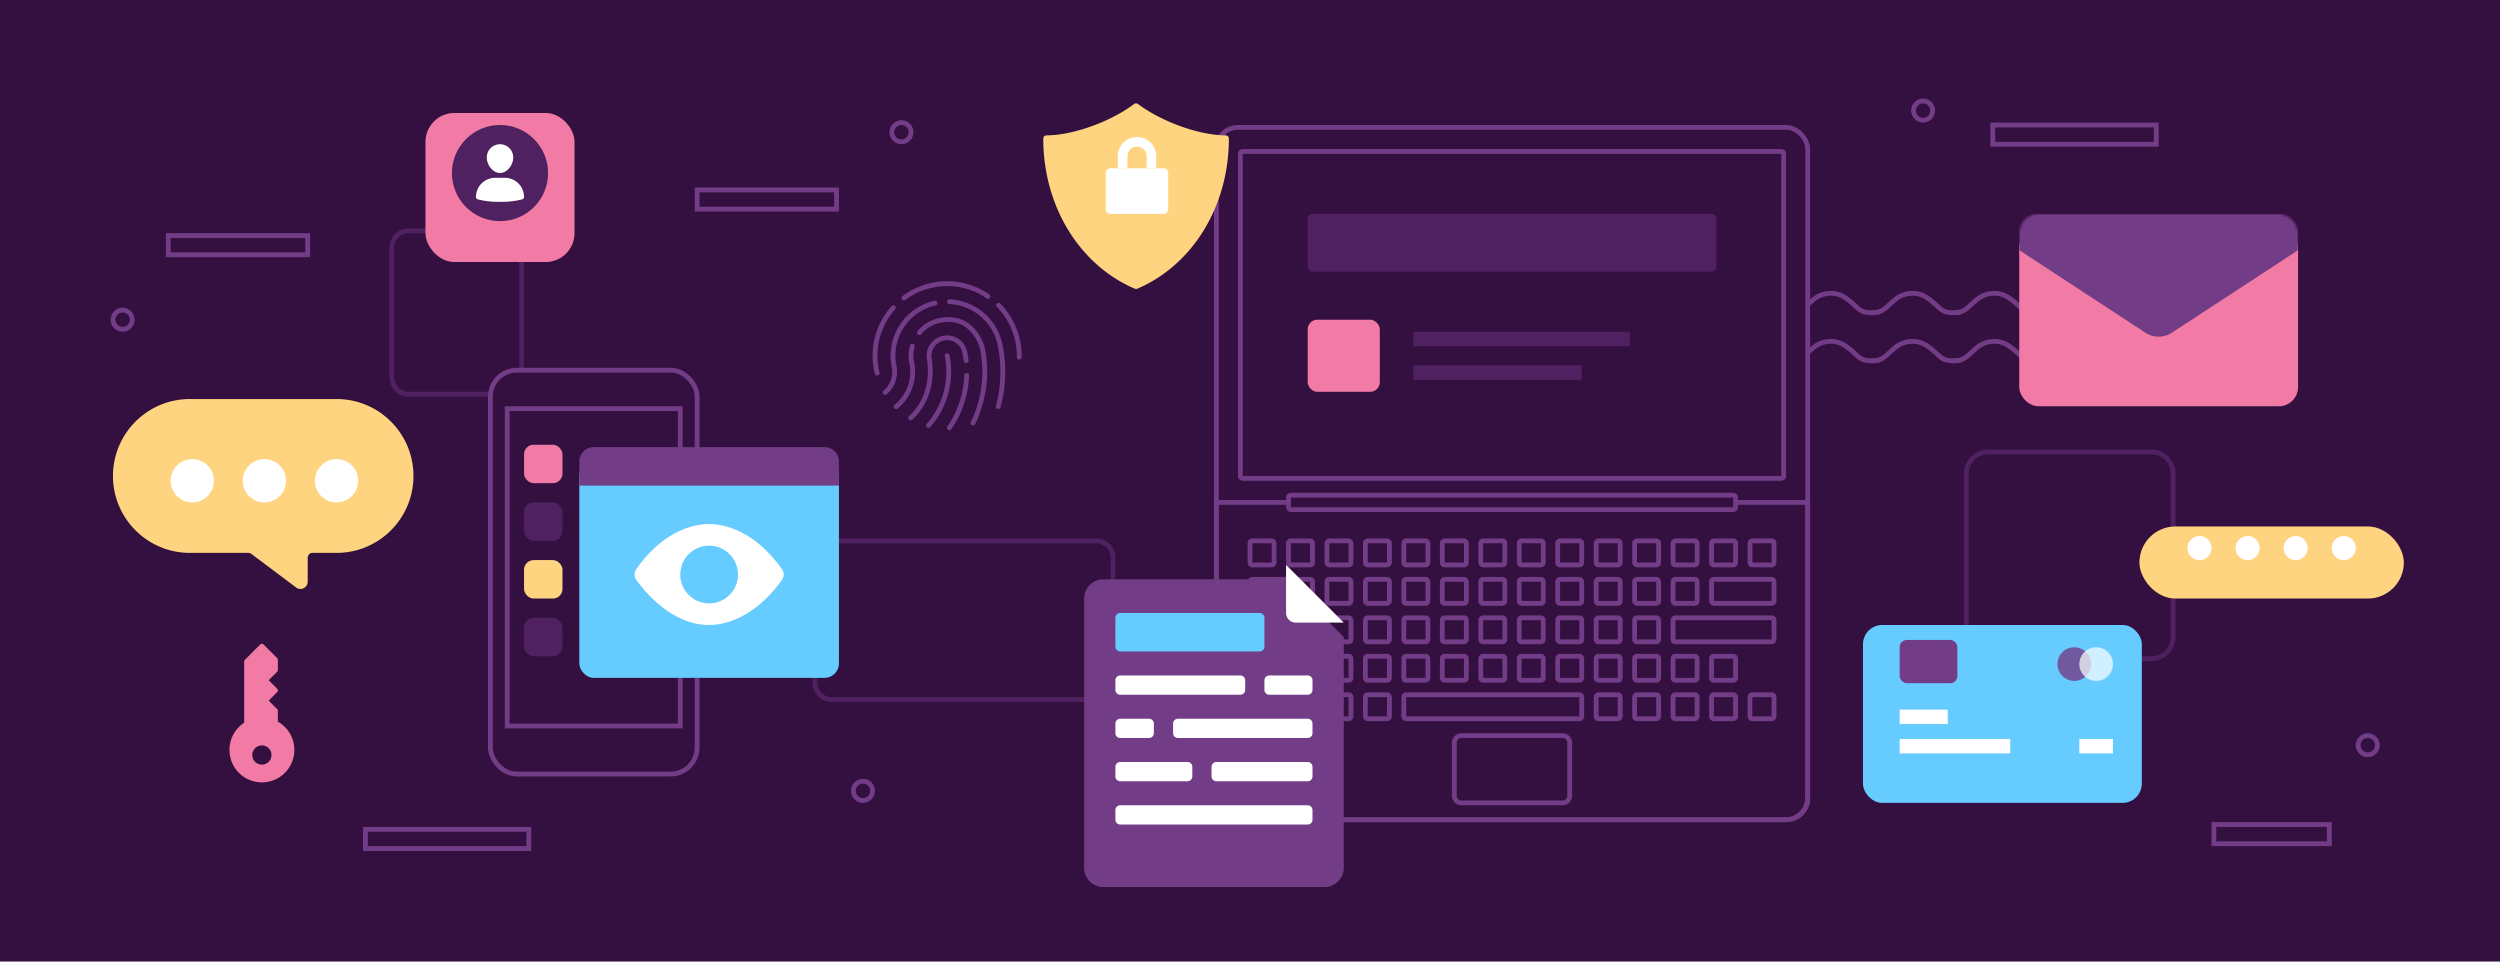 <svg xmlns="http://www.w3.org/2000/svg" xmlns:xlink="http://www.w3.org/1999/xlink" fill="none" viewBox="0 0 1040 400" xmlns:v="https://vecta.io/nano"><style><![CDATA[.B{fill:#fff}.C{fill-rule:evenodd}.D{color-interpolation-filters:sRGB}.E{flood-opacity:0}.F{fill:#f17ba5}.G{fill:#33103f}.H{fill:#733c86}.I{fill:#502160}.J{fill:#ffd480}.K{stroke-width:2}.L{stroke:#733c86}.M{fill:#66cbff}]]></style><path d="M0 0h1040v400H0z" class="G"/><g class="K"><path d="M346 225h110a7 7 0 017 7v52a7 7 0 01-7 7H346a7 7 0 01-7-7v-52a7 7 0 017-7zM170 96h40a7 7 0 017 7v54a7 7 0 01-7 7h-40a7 7 0 01-7-7v-54a7 7 0 017-7zM827 188h68a9 9 0 019 9v68a9 9 0 01-9 9h-68a9 9 0 01-9-9v-68a9 9 0 019-9z" stroke="#502160"/><g class="L"><path d="M128 98H70v8h58zm220-19h-58v8h58zM220 345h-68v8h68zm749-2h-48v8h48zM897 52h-68v8h68z"/><circle transform="matrix(-1 0 0 1 51 133)" r="4"/><circle transform="matrix(-1 0 0 1 375 55)" r="4"/><circle transform="matrix(-1 0 0 1 359 329)" r="4"/><circle transform="matrix(-1 0 0 1 985 310)" r="4"/><circle transform="matrix(-1 0 0 1 800 46)" r="4"/><g stroke-linecap="round" stroke-linejoin="round" stroke-miterlimit="10"><path d="M371.66 127.98c-6.088 6.806-9.002 16.298-7.059 25.938m46.404-30.624c-6.458-4.447-14.642-6.371-22.935-4.699a29.869 29.869 0 0 0-12.049 5.385m47.37 18.083a29.859 29.859 0 0 0-7.991-15.079m8.599 21.61c.041-2.15-.15-4.338-.592-6.534m-58.789 11.855c.087.43.182.857.287 1.279m21.35 21.77c6.717-7.646 9.916-18.228 7.749-28.975m7.906 2.087a41.501 41.501 0 0 0-.561-3.567l.009-.003a7.514 7.514 0 0 0-14.731 2.971c.217 1.818 2.58 14.677-7.796 24.384m16.119 4.104a41.2 41.2 0 0 0 7.192-21.734m-22.612-12.248a14.936 14.936 0 0 0-.246 6.975l.018-.004c1.422 7.053-1.314 13.976-6.518 18.239m31.967 6.791a48.539 48.539 0 0 0 3.948-30.956c-.532-2.587-4.882-14.324-17.672-11.745a14.941 14.941 0 0 0-8.547 5.085M389 126.06a22.5 22.5 0 0 0-17.059 26.382l.011-.003a11.266 11.266 0 0 1-3.77 10.834m47.096 5.845a56.01 56.01 0 0 0 .77-25.569h-.004c-2.086-10.344-10.957-17.588-21.044-18.032m488.38 4.306s-4.4.98-7.17-.65-6.35-7.17-12.38-7.17c-8.96 0-9.94 8.4-16.78 8.11m36.33 19.71s-4.4.98-7.17-.65-6.35-7.17-12.38-7.17c-8.96 0-9.94 8.4-16.78 8.11"/><use xlink:href="#I"/><use xlink:href="#I" x="-34"/><use xlink:href="#I" x="-68"/></g><rect x="506" y="53" width="246" height="288" rx="9" class="G"/><path d="M506 209h246v123a9 9 0 01-9 9H515a9 9 0 01-9-9V209zM516 64a1 1 0 011-1h224a1 1 0 011 1v134a1 1 0 01-1 1H517a1 1 0 01-1-1V64z"/><rect x="536" y="206" width="186" height="6" rx="1" class="G"/></g></g><path d="M521 226h8v8h-8v-8zm-2 0a2 2 0 012-2h8a2 2 0 012 2v8a2 2 0 01-2 2h-8a2 2 0 01-2-2v-8zm18 0h8v8h-8v-8zm-2 0a2 2 0 012-2h8a2 2 0 012 2v8a2 2 0 01-2 2h-8a2 2 0 01-2-2v-8zm26 0h-8v8h8v-8zm-8-2a2 2 0 00-2 2v8a2 2 0 002 2h8a2 2 0 002-2v-8a2 2 0 00-2-2h-8zm16 2h8v8h-8v-8zm-2 0a2 2 0 012-2h8a2 2 0 012 2v8a2 2 0 01-2 2h-8a2 2 0 01-2-2v-8zm26 0h-8v8h8v-8zm-8-2a2 2 0 00-2 2v8a2 2 0 002 2h8a2 2 0 002-2v-8a2 2 0 00-2-2h-8zm16 2h8v8h-8v-8zm-2 0a2 2 0 012-2h8a2 2 0 012 2v8a2 2 0 01-2 2h-8a2 2 0 01-2-2v-8zm26 0h-8v8h8v-8zm-8-2a2 2 0 00-2 2v8a2 2 0 002 2h8a2 2 0 002-2v-8a2 2 0 00-2-2h-8zm16 2h8v8h-8v-8zm-2 0a2 2 0 012-2h8a2 2 0 012 2v8a2 2 0 01-2 2h-8a2 2 0 01-2-2v-8zm26 0h-8v8h8v-8zm-8-2a2 2 0 00-2 2v8a2 2 0 002 2h8a2 2 0 002-2v-8a2 2 0 00-2-2h-8zm16 2h8v8h-8v-8zm-2 0a2 2 0 012-2h8a2 2 0 012 2v8a2 2 0 01-2 2h-8a2 2 0 01-2-2v-8zm26 0h-8v8h8v-8zm-8-2a2 2 0 00-2 2v8a2 2 0 002 2h8a2 2 0 002-2v-8a2 2 0 00-2-2h-8zm16 2h8v8h-8v-8zm-2 0a2 2 0 012-2h8a2 2 0 012 2v8a2 2 0 01-2 2h-8a2 2 0 01-2-2v-8zm26 0h-8v8h8v-8zm-8-2a2 2 0 00-2 2v8a2 2 0 002 2h8a2 2 0 002-2v-8a2 2 0 00-2-2h-8zm16 2h8v8h-8v-8zm-2 0a2 2 0 012-2h8a2 2 0 012 2v8a2 2 0 01-2 2h-8a2 2 0 01-2-2v-8zm-206 16h24v8h-24v-8zm-2 0a2 2 0 012-2h24a2 2 0 012 2v8a2 2 0 01-2 2h-24a2 2 0 01-2-2v-8zm34 0h8v8h-8v-8zm-2 0a2 2 0 012-2h8a2 2 0 012 2v8a2 2 0 01-2 2h-8a2 2 0 01-2-2v-8zm26 0h-8v8h8v-8zm-8-2a2 2 0 00-2 2v8a2 2 0 002 2h8a2 2 0 002-2v-8a2 2 0 00-2-2h-8zm16 2h8v8h-8v-8zm-2 0a2 2 0 012-2h8a2 2 0 012 2v8a2 2 0 01-2 2h-8a2 2 0 01-2-2v-8zm26 0h-8v8h8v-8zm-8-2a2 2 0 00-2 2v8a2 2 0 002 2h8a2 2 0 002-2v-8a2 2 0 00-2-2h-8zm16 2h8v8h-8v-8zm-2 0a2 2 0 012-2h8a2 2 0 012 2v8a2 2 0 01-2 2h-8a2 2 0 01-2-2v-8zm26 0h-8v8h8v-8zm-8-2a2 2 0 00-2 2v8a2 2 0 002 2h8a2 2 0 002-2v-8a2 2 0 00-2-2h-8zm16 2h8v8h-8v-8zm-2 0a2 2 0 012-2h8a2 2 0 012 2v8a2 2 0 01-2 2h-8a2 2 0 01-2-2v-8zm26 0h-8v8h8v-8zm-8-2a2 2 0 00-2 2v8a2 2 0 002 2h8a2 2 0 002-2v-8a2 2 0 00-2-2h-8zm16 2h8v8h-8v-8zm-2 0a2 2 0 012-2h8a2 2 0 012 2v8a2 2 0 01-2 2h-8a2 2 0 01-2-2v-8zm26 0h-8v8h8v-8zm-8-2a2 2 0 00-2 2v8a2 2 0 002 2h8a2 2 0 002-2v-8a2 2 0 00-2-2h-8zm16 2h24v8h-24v-8zm-2 0a2 2 0 012-2h24a2 2 0 012 2v8a2 2 0 01-2 2h-24a2 2 0 01-2-2v-8zm-150 16h-40v8h40v-8zm-40-2a2 2 0 00-2 2v8a2 2 0 002 2h40a2 2 0 002-2v-8a2 2 0 00-2-2h-40zm56 2h-8v8h8v-8zm-8-2a2 2 0 00-2 2v8a2 2 0 002 2h8a2 2 0 002-2v-8a2 2 0 00-2-2h-8zm16 2h8v8h-8v-8zm-2 0a2 2 0 012-2h8a2 2 0 012 2v8a2 2 0 01-2 2h-8a2 2 0 01-2-2v-8zm26 0h-8v8h8v-8zm-8-2a2 2 0 00-2 2v8a2 2 0 002 2h8a2 2 0 002-2v-8a2 2 0 00-2-2h-8zm16 2h8v8h-8v-8zm-2 0a2 2 0 012-2h8a2 2 0 012 2v8a2 2 0 01-2 2h-8a2 2 0 01-2-2v-8zm26 0h-8v8h8v-8zm-8-2a2 2 0 00-2 2v8a2 2 0 002 2h8a2 2 0 002-2v-8a2 2 0 00-2-2h-8zm16 2h8v8h-8v-8zm-2 0a2 2 0 012-2h8a2 2 0 012 2v8a2 2 0 01-2 2h-8a2 2 0 01-2-2v-8zm26 0h-8v8h8v-8zm-8-2a2 2 0 00-2 2v8a2 2 0 002 2h8a2 2 0 002-2v-8a2 2 0 00-2-2h-8zm16 2h8v8h-8v-8zm-2 0a2 2 0 012-2h8a2 2 0 012 2v8a2 2 0 01-2 2h-8a2 2 0 01-2-2v-8zm58 0h-40v8h40v-8zm-40-2a2 2 0 00-2 2v8a2 2 0 002 2h40a2 2 0 002-2v-8a2 2 0 00-2-2h-40zm-168 18h-8v8h8v-8zm-8-2a2 2 0 00-2 2v8a2 2 0 002 2h8a2 2 0 002-2v-8a2 2 0 00-2-2h-8zm24 2h-8v8h8v-8zm-8-2a2 2 0 00-2 2v8a2 2 0 002 2h8a2 2 0 002-2v-8a2 2 0 00-2-2h-8zm16 2h8v8h-8v-8zm-2 0a2 2 0 012-2h8a2 2 0 012 2v8a2 2 0 01-2 2h-8a2 2 0 01-2-2v-8zm26 0h-8v8h8v-8zm-8-2a2 2 0 00-2 2v8a2 2 0 002 2h8a2 2 0 002-2v-8a2 2 0 00-2-2h-8zm16 2h8v8h-8v-8zm-2 0a2 2 0 012-2h8a2 2 0 012 2v8a2 2 0 01-2 2h-8a2 2 0 01-2-2v-8zm26 0h-8v8h8v-8zm-8-2a2 2 0 00-2 2v8a2 2 0 002 2h8a2 2 0 002-2v-8a2 2 0 00-2-2h-8zm16 2h8v8h-8v-8zm-2 0a2 2 0 012-2h8a2 2 0 012 2v8a2 2 0 01-2 2h-8a2 2 0 01-2-2v-8zm26 0h-8v8h8v-8zm-8-2a2 2 0 00-2 2v8a2 2 0 002 2h8a2 2 0 002-2v-8a2 2 0 00-2-2h-8zm16 2h8v8h-8v-8zm-2 0a2 2 0 012-2h8a2 2 0 012 2v8a2 2 0 01-2 2h-8a2 2 0 01-2-2v-8zm26 0h-8v8h8v-8zm-8-2a2 2 0 00-2 2v8a2 2 0 002 2h8a2 2 0 002-2v-8a2 2 0 00-2-2h-8zm16 2h8v8h-8v-8zm-2 0a2 2 0 012-2h8a2 2 0 012 2v8a2 2 0 01-2 2h-8a2 2 0 01-2-2v-8zm26 0h-8v8h8v-8zm-8-2a2 2 0 00-2 2v8a2 2 0 002 2h8a2 2 0 002-2v-8a2 2 0 00-2-2h-8zm16 2h8v8h-8v-8zm-2 0a2 2 0 012-2h8a2 2 0 012 2v8a2 2 0 01-2 2h-8a2 2 0 01-2-2v-8zm-182 16h-8v8h8v-8zm-8-2a2 2 0 00-2 2v8a2 2 0 002 2h8a2 2 0 002-2v-8a2 2 0 00-2-2h-8zm24 2h-8v8h8v-8zm-8-2a2 2 0 00-2 2v8a2 2 0 002 2h8a2 2 0 002-2v-8a2 2 0 00-2-2h-8zm16 2h8v8h-8v-8zm-2 0a2 2 0 012-2h8a2 2 0 012 2v8a2 2 0 01-2 2h-8a2 2 0 01-2-2v-8zm26 0h-8v8h8v-8zm-8-2a2 2 0 00-2 2v8a2 2 0 002 2h8a2 2 0 002-2v-8a2 2 0 00-2-2h-8zm16 2h72v8h-72v-8zm-2 0a2 2 0 012-2h72a2 2 0 012 2v8a2 2 0 01-2 2h-72a2 2 0 01-2-2v-8zm90 0h-8v8h8v-8zm-8-2a2 2 0 00-2 2v8a2 2 0 002 2h8a2 2 0 002-2v-8a2 2 0 00-2-2h-8zm16 2h8v8h-8v-8zm-2 0a2 2 0 012-2h8a2 2 0 012 2v8a2 2 0 01-2 2h-8a2 2 0 01-2-2v-8zm26 0h-8v8h8v-8zm-8-2a2 2 0 00-2 2v8a2 2 0 002 2h8a2 2 0 002-2v-8a2 2 0 00-2-2h-8zm16 2h8v8h-8v-8zm-2 0a2 2 0 012-2h8a2 2 0 012 2v8a2 2 0 01-2 2h-8a2 2 0 01-2-2v-8zm26 0h-8v8h8v-8zm-8-2a2 2 0 00-2 2v8a2 2 0 002 2h8a2 2 0 002-2v-8a2 2 0 00-2-2h-8z" class="C H"/><path d="M605 309a3 3 0 013-3h42a3 3 0 013 3v22a3 3 0 01-3 3h-42a3 3 0 01-3-3v-22z" class="K L"/><rect x="544" y="133" width="30" height="30" rx="4" class="F"/><g class="I"><path d="m678 138h-90v6h90v-6zm-20 14h-70v6h70v-6z" class="C"/><rect x="544" y="89" width="170" height="24" rx="2"/></g><g filter="url(#B)" class="F"><rect x="177" y="41" width="62" height="62" rx="12"/></g><circle cx="208" cy="72" r="20" class="I"/><path d="M213.5 65.5c0 2.985-2.4 6.455-5.5 6.455s-5.5-3.47-5.5-6.455a5.498 5.498 0 1 1 11 0zm-13.154 10.8A8.009 8.009 0 0 1 206 73.956h4a8.009 8.009 0 0 1 8 8 1 1 0 0 1-.695.953A33.284 33.284 0 0 1 208 83.955a33.284 33.284 0 0 1-9.305-1.047 1 1 0 0 1-.695-.953 8.007 8.007 0 0 1 2.346-5.654z" class="B C"/><g class="K L"><rect x="204" y="154" width="86" height="168" rx="11" class="G"/><path d="M211 170h72v132h-72V170z"/></g><path d="m279 268h53v14h-53z" class="G"/><rect x="218" y="185" width="16" height="16" rx="4" class="F"/><rect x="218" y="209" width="16" height="16" rx="4" class="I"/><rect x="218" y="233" width="16" height="16" rx="4" class="J"/><rect x="218" y="257" width="16" height="16" rx="4" class="I"/><g filter="url(#C)" class="M"><rect x="241" y="186" width="108" height="90" rx="6"/></g><path d="M325.276 236.73C313.229 219.825 300.092 218 295 218c-5.135 0-18.366 1.826-30.288 18.744a3.902 3.902 0 0 0 .011 4.509C267.852 245.652 279.274 260 295 260c5.055 0 18.121-1.825 30.264-18.733a3.9 3.9 0 0 0 .012-4.537zM295.006 251a12.002 12.002 0 1 1 4.592-23.087 12.01 12.01 0 0 1 5.386 4.42A11.996 11.996 0 0 1 295.006 251z" class="B"/><path d="M241 192a6 6 0 016-6h96a6 6 0 016 6v10H241v-10z" class="H"/><path d="M108.234 268.121l-6.364 6.364a1.003 1.003 0 0 0-.293.707v25.467a13.497 13.497 0 0 0-5.503 15.359 13.5 13.5 0 1 0 19.523-15.803l-.001-4.518a.997.997 0 0 0-.291-.706l-3.535-3.535 3.535-3.536a.997.997 0 0 0 0-1.414l-3.535-3.535 3.535-3.536a1 1 0 0 0 .293-.707v-4.243a1 1 0 0 0-.293-.707l-5.657-5.657a1.002 1.002 0 0 0-1.414 0zm3.536 48.791a4.005 4.005 0 0 1-4.36.867 4.013 4.013 0 0 1-1.795-1.473 4.007 4.007 0 0 1 4.107-6.146 4 4 0 0 1 2.048 6.752z" class="F"/><path d="M47 198c0-17.673 14.327-32 32-32h61c17.673 0 32 14.327 32 32s-14.327 32-32 32h-10a2 2 0 0 0-2 2v10c0 2.472-2.822 3.883-4.8 2.4l-18.667-14c-.346-.26-.767-.4-1.2-.4H79c-17.673 0-32-14.327-32-32z" class="J"/><path d="M89 200a9 9 0 1 1-18 0 9 9 0 1 1 18 0zm30 0a9 9 0 1 1-18 0 9 9 0 1 1 18 0zm21 9a9 9 0 1 0 0-18 9 9 0 1 0 0 18z" class="B C"/><g filter="url(#D)" class="F"><rect x="840" y="89" width="116" height="74" rx="8"/></g><mask id="A" x="840" y="89" width="116" height="74" maskUnits="userSpaceOnUse"><rect x="840" y="89" width="116" height="74" rx="8" class="F"/></mask><g mask="url(#A)" class="H"><path d="M840 89h116v15.069l-52.527 34.352a10 10 0 01-10.946 0L840 104.069V89z"/></g><g filter="url(#E)" class="H"><path d="M451 243a8 8 0 018-8h76l24 24v96a8 8 0 01-8 8h-92a8 8 0 01-8-8V243z"/></g><path d="M535 235l24 24h-20a4 4 0 01-4-4v-20z" class="B"/><path d="M464 257a2 2 0 012-2h58a2 2 0 012 2v12a2 2 0 01-2 2h-58a2 2 0 01-2-2v-12z" class="M"/><path d="M464 283a2 2 0 012-2h50a2 2 0 012 2v4a2 2 0 01-2 2h-50a2 2 0 01-2-2v-4zm62 0a2 2 0 012-2h16a2 2 0 012 2v4a2 2 0 01-2 2h-16a2 2 0 01-2-2v-4zm-22 36a2 2 0 012-2h38a2 2 0 012 2v4a2 2 0 01-2 2h-38a2 2 0 01-2-2v-4zm-14-20a2 2 0 00-2 2v4a2 2 0 002 2h54a2 2 0 002-2v-4a2 2 0 00-2-2h-54zm-24 18a2 2 0 00-2 2v4a2 2 0 002 2h28a2 2 0 002-2v-4a2 2 0 00-2-2h-28zm-2 20a2 2 0 012-2h78a2 2 0 012 2v4a2 2 0 01-2 2h-78a2 2 0 01-2-2v-4zm2-38a2 2 0 00-2 2v4a2 2 0 002 2h12a2 2 0 002-2v-4a2 2 0 00-2-2h-12z" class="B C"/><g filter="url(#F)" class="C J"><path d="M474.835 38.3c9.945 6.918 24.676 12.012 35.044 12.012.735 0 1.331.597 1.331 1.332 0 15.908-4.816 30.685-13.21 42.303a62.514 62.514 0 01-9.161 10.156c-4.655 4.13-9.926 7.521-15.709 9.999a1.33 1.33 0 01-.525.108h-.033a1.31 1.31 0 01-.491-.108 57.336 57.336 0 01-8.278-4.38A59.706 59.706 0 01453.125 101C441.116 88.648 434 70.982 434 51.644a1.332 1.332 0 011.331-1.332c9.518 0 22.714-4.293 32.507-10.35a56.405 56.405 0 002.536-1.662c.49-.34.967-.685 1.432-1.033a1.33 1.33 0 011.598 0c.465.348.942.693 1.431 1.033zm-2.23 1.682v35.623-35.623z"/></g><g class="B"><path d="M480 69.5h.5V65a7.498 7.498 0 1 0-15 0v4.5h3V65a4.5 4.5 0 1 1 9 0v4.5h2.5z" stroke="#fff"/><path d="M484 70h-22a2 2 0 00-2 2v15a2 2 0 002 2h22a2 2 0 002-2V72a2 2 0 00-2-2z"/></g><g filter="url(#G)" class="M"><rect x="775" y="254" width="116" height="74" rx="8"/></g><path d="m790.26 307.42h46v6h-46zm0-12.21h20v6h-20zm74.737 12.21h14v6h-14v-6z" class="B"/><g class="H"><rect x="790.26" y="266.21" width="24" height="18" rx="3"/><circle cx="862.9" cy="276.26" r="7" opacity=".8"/></g><circle cx="872" cy="276.26" r="7" opacity=".7" class="B"/><g filter="url(#H)" class="J"><rect x="890" y="213" width="110" height="30" rx="15"/></g><path d="M915 233a5 5 0 10-.001-10.001A5 5 0 00915 233zm20 0a5 5 0 10-.001-10.001A5 5 0 00935 233zm25-5a5 5 0 11-10.001-.001A5 5 0 01960 228zm15 5a5 5 0 10-.001-10.001A5 5 0 00975 233z" class="B C"/><defs><filter id="B" x="177" y="41" width="62" height="68" filterUnits="userSpaceOnUse" class="D"><feFlood result="A" class="E"/><feColorMatrix in="SourceAlpha" values="0 0 0 0 0 0 0 0 0 0 0 0 0 0 0 0 0 0 127 0"/><feOffset dy="6"/><feColorMatrix values="0 0 0 0 0 0 0 0 0 0 0 0 0 0 0 0 0 0 0.8 0"/><feBlend in2="A" mode="multiply"/><feBlend in="SourceGraphic"/></filter><filter id="C" x="241" y="186" width="108" height="96" filterUnits="userSpaceOnUse" class="D"><feFlood result="A" class="E"/><feColorMatrix in="SourceAlpha" values="0 0 0 0 0 0 0 0 0 0 0 0 0 0 0 0 0 0 127 0"/><feOffset dy="6"/><feColorMatrix values="0 0 0 0 0 0 0 0 0 0 0 0 0 0 0 0 0 0 0.8 0"/><feBlend in2="A"/><feBlend in="SourceGraphic"/></filter><filter id="D" x="840" y="89" width="116" height="80" filterUnits="userSpaceOnUse" class="D"><feFlood result="A" class="E"/><feColorMatrix in="SourceAlpha" values="0 0 0 0 0 0 0 0 0 0 0 0 0 0 0 0 0 0 127 0"/><feOffset dy="6"/><feColorMatrix values="0 0 0 0 0 0 0 0 0 0 0 0 0 0 0 0 0 0 0.8 0"/><feBlend in2="A"/><feBlend in="SourceGraphic"/></filter><filter id="E" x="451" y="235" width="108" height="134" filterUnits="userSpaceOnUse" class="D"><feFlood result="A" class="E"/><feColorMatrix in="SourceAlpha" values="0 0 0 0 0 0 0 0 0 0 0 0 0 0 0 0 0 0 127 0"/><feOffset dy="6"/><feColorMatrix values="0 0 0 0 0 0 0 0 0 0 0 0 0 0 0 0 0 0 0.8 0"/><feBlend in2="A"/><feBlend in="SourceGraphic"/></filter><filter id="F" x="434" y="37" width="77.21" height="83.21" filterUnits="userSpaceOnUse" class="D"><feFlood result="A" class="E"/><feColorMatrix in="SourceAlpha" values="0 0 0 0 0 0 0 0 0 0 0 0 0 0 0 0 0 0 127 0"/><feOffset dy="6"/><feColorMatrix values="0 0 0 0 0 0 0 0 0 0 0 0 0 0 0 0 0 0 0.8 0"/><feBlend in2="A"/><feBlend in="SourceGraphic"/></filter><filter id="G" x="775" y="254" width="116" height="80" filterUnits="userSpaceOnUse" class="D"><feFlood result="A" class="E"/><feColorMatrix in="SourceAlpha" values="0 0 0 0 0 0 0 0 0 0 0 0 0 0 0 0 0 0 127 0"/><feOffset dy="6"/><feColorMatrix values="0 0 0 0 0 0 0 0 0 0 0 0 0 0 0 0 0 0 0.8 0"/><feBlend in2="A"/><feBlend in="SourceGraphic"/></filter><filter id="H" x="890" y="213" width="110" height="36" filterUnits="userSpaceOnUse" class="D"><feFlood result="A" class="E"/><feColorMatrix in="SourceAlpha" values="0 0 0 0 0 0 0 0 0 0 0 0 0 0 0 0 0 0 127 0"/><feOffset dy="6"/><feColorMatrix values="0 0 0 0 0 0 0 0 0 0 0 0 0 0 0 0 0 0 0.8 0"/><feBlend in2="A"/><feBlend in="SourceGraphic"/></filter><path id="I" d="M849.33 129.82s-4.4.98-7.17-.65-6.35-7.17-12.38-7.17c-8.96 0-9.94 8.4-16.78 8.11m36.33 19.71s-4.4.98-7.17-.65-6.35-7.17-12.38-7.17c-8.96 0-9.94 8.4-16.78 8.11"/></defs></svg>